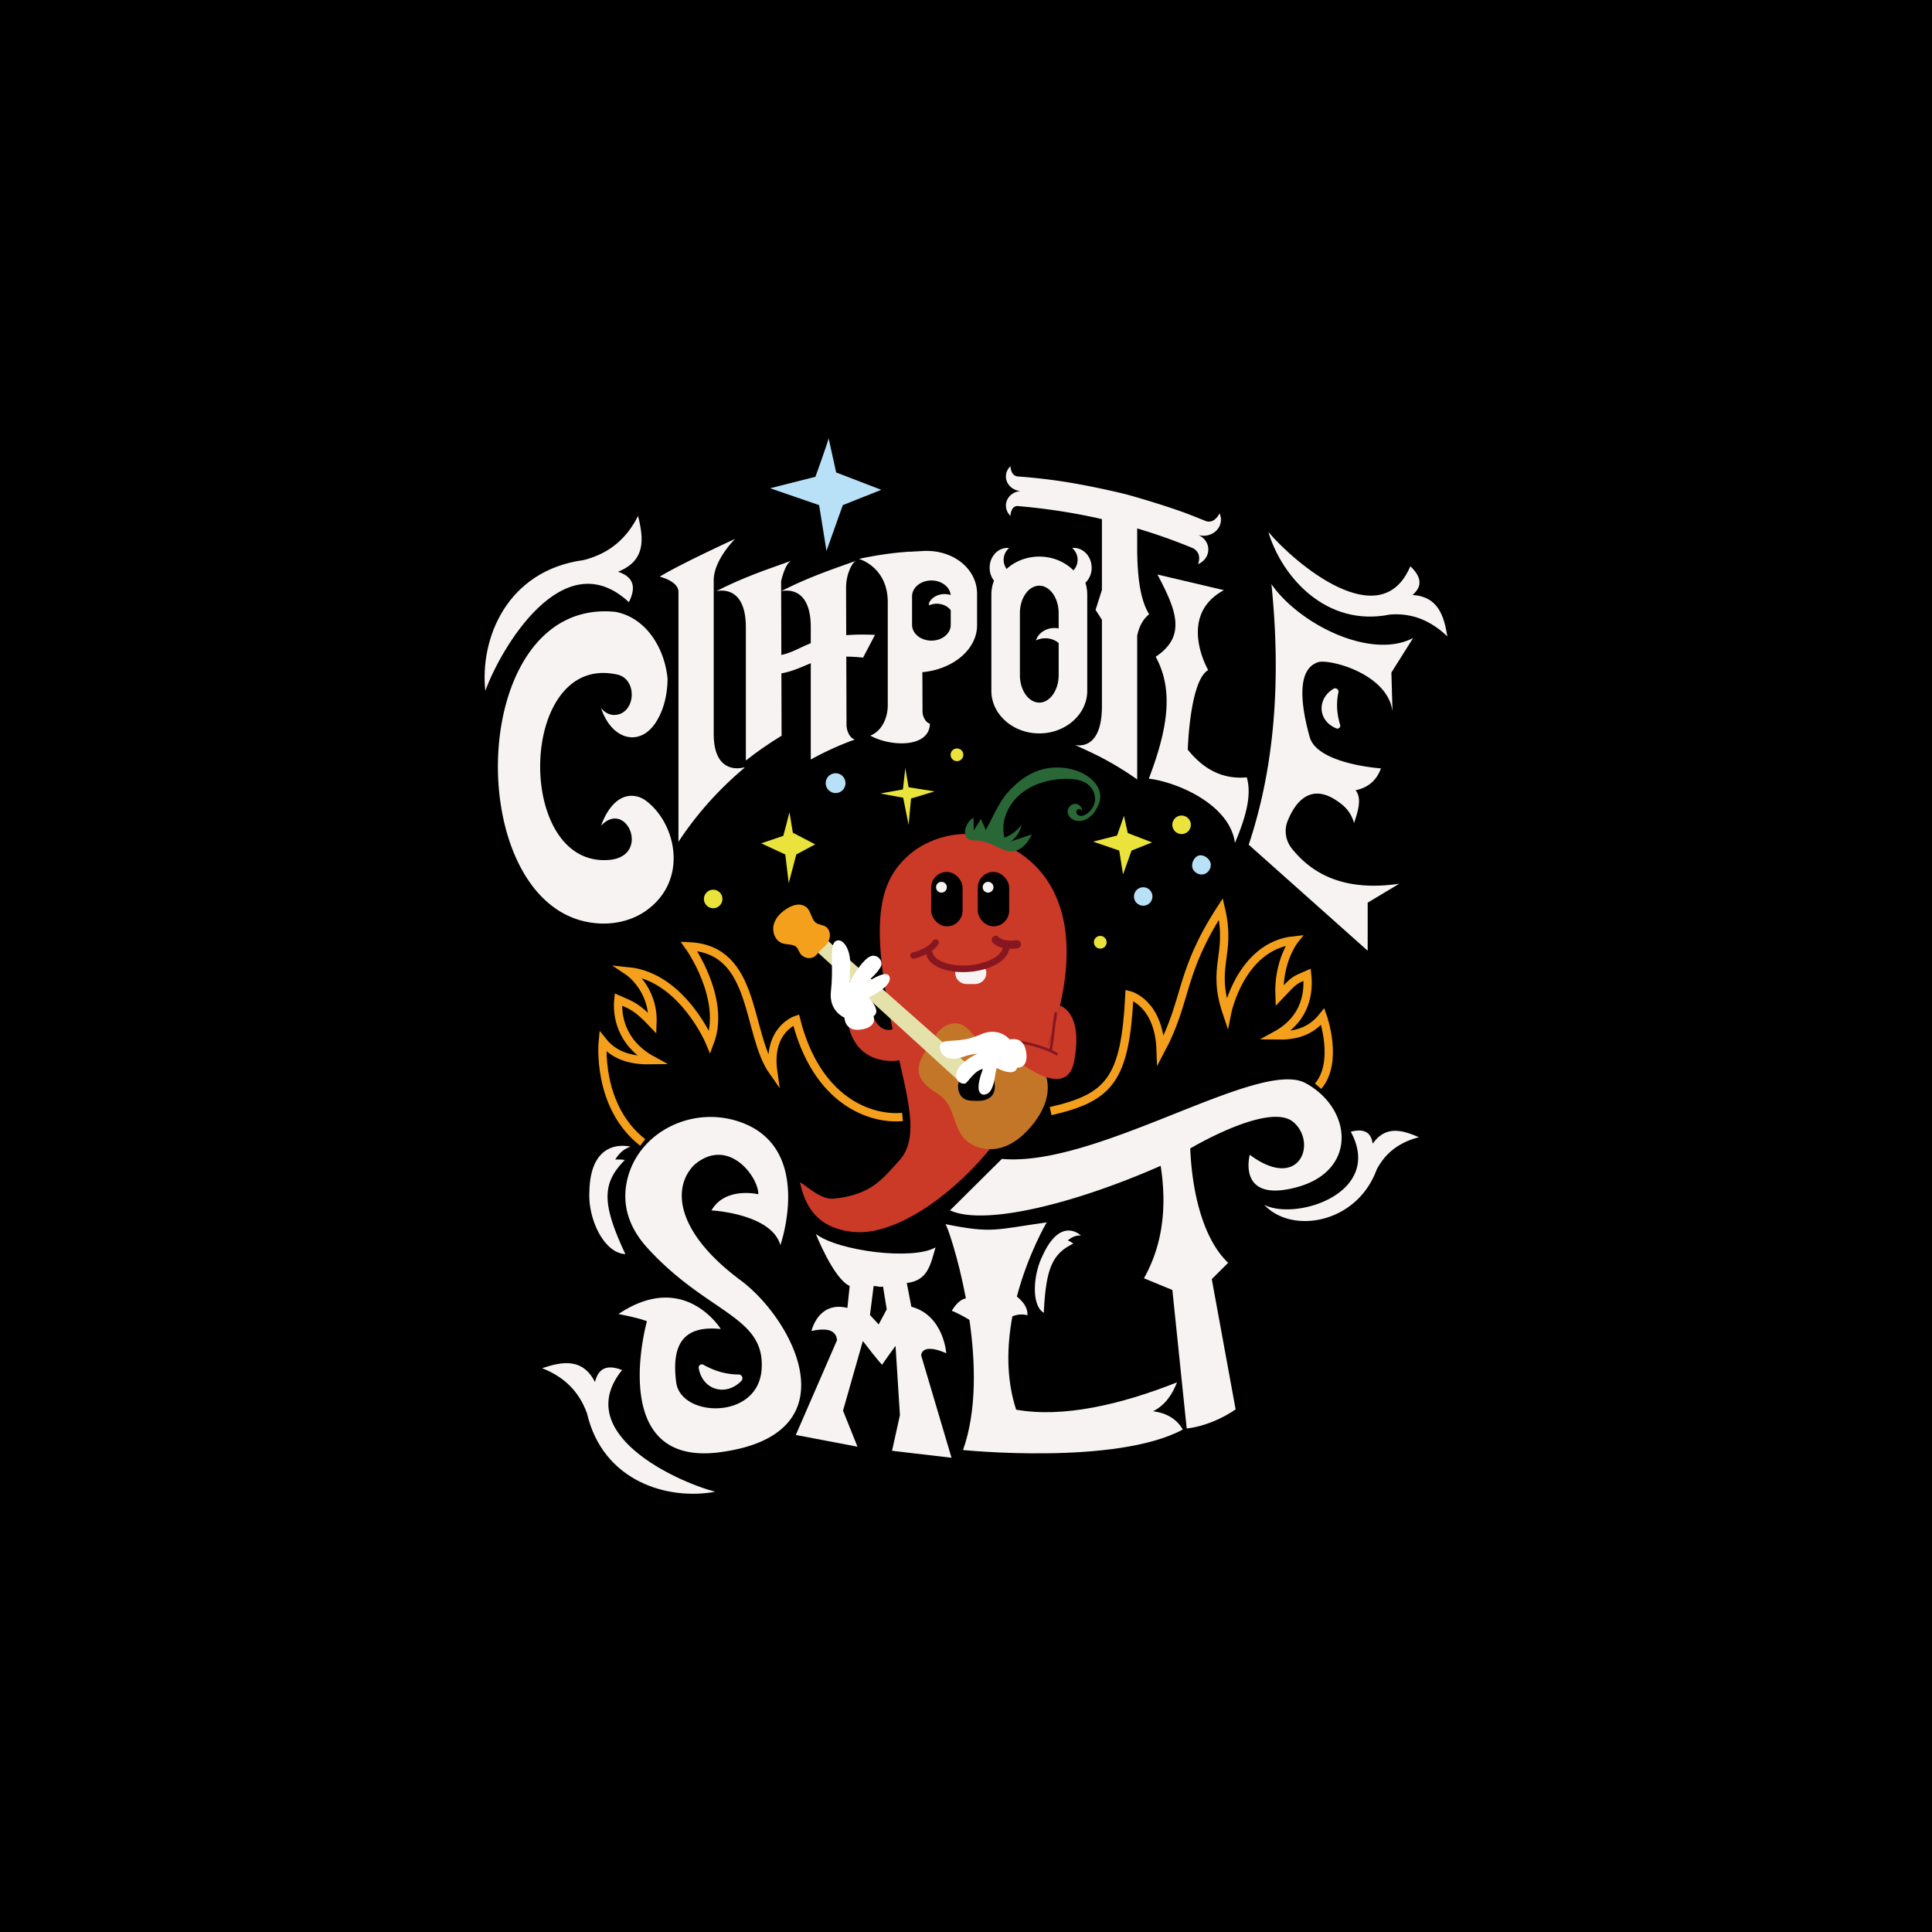 <svg xmlns="http://www.w3.org/2000/svg" id="Layer_2" data-name="Layer 2" viewBox="0 0 1080 1080"><defs><style>.cls-2{fill:#b8e1f7}.cls-5{stroke:#861721;stroke-linecap:round}.cls-5,.cls-7{stroke-miterlimit:10}.cls-5{fill:none}.cls-9{fill:#f8f3f3}.cls-10{fill:#fff}.cls-5{stroke-width:1.47px}.cls-7{fill:#eae33c;stroke:#000;stroke-width:.73px}.cls-14{fill:#cb3927}</style></defs><g id="Layer_1-2" data-name="Layer 1"><path d="M0 0h1080v1080H0z"/><path d="M628.32 454.55c0 .67-4.17 12.22-4.17 12.22l-14.36 3.64 15.53 5.35 2.34 14.51 5.17-14.51 12.19-4.85-14.29-5.51-2.4-10.85Zm-186.96-2.53c0 .82-3.78 14.92-3.78 14.92l-13.01 4.44 14.07 6.53 2.12 17.73 4.69-17.73 11.03-5.92-12.94-6.73-2.18-13.25Z" class="cls-7"/><path d="M512.77 585.13s-4.98 7.96-13.64 7.98c-22.8.05-24.84-20.48-24.84-20.48l14.32-3.08s3.21 6.88 8.8 6.13 8.76-3.64 8.76-3.64l6.61 13.09Z" class="cls-14"/><path d="M505.99 426.76c0 .45-1.59 14.21-1.59 14.21l-14.32 2.6 14.49 2.68 3.47 17.38 1.58-16.97 14.46-4.37-15.86-2.55-2.22-12.98Z" class="cls-7"/><path d="M463.19 244.97c0 1.18-7.36 21.55-7.36 21.55l-25.33 6.42 27.39 9.43 4.12 25.6 9.13-25.6 21.49-8.55-25.2-9.71-4.24-19.13Z" class="cls-2"/><path d="M590.22 500.88c14.94 33.64-.23 81.87-19.41 115.78-5.66 10.01-12.04 19.26-18.96 27.49-21.51 25.59-52.81 47.44-76 44.4-12.85-1.69-24.41-7.58-28.67-27.5 2.02.22 11.14 9.74 18.61 9.03 21.71-2.05 27.96-11.74 36.68-21.07 12.17-13.01 4.51-36.03-1.58-64.48-6.92-32.3-9.61-52.66-9-68.06.68-17.28 5.49-29 15.62-37.99l.02-.02s3.5-3.5 9.75-6.71c5.76-2.95 15.13-6.29 27.08-5.42 22.48 5.04 37.91 16.66 45.85 34.54Z" class="cls-14"/><circle cx="660.51" cy="461.07" r="5.55" class="cls-7"/><circle cx="398.67" cy="502.53" r="5.55" class="cls-7"/><path d="M513.56 596.78c-.35 4.12 1.4 7.17 4.52 10.19 2.79 2.69 6.53 4.26 9.28 7 5.88 5.85 5.78 15.35 11.03 21.75 4.79 5.84 13.28 7.78 20.31 6.09 7.03-1.68 12.75-6.39 17.36-11.72 5.03-5.83 9.12-12.84 9.61-20.7s-3.31-16.63-10.57-20.56c-4.47-2.42-9.61-2.79-14.55-3.37s-10.17-1.53-14.1-4.76c-3-2.47-5.06-6.14-8.55-7.79-3.76-1.78-8.22-.64-11.28 1.78-3.31 2.63-5.11 6.41-7.29 9.91s-5.37 7.62-5.76 12.18Z" style="fill:#c37627"/><circle cx="639.06" cy="501.14" r="5.17" class="cls-2"/><circle cx="467.11" cy="437.78" r="5.55" class="cls-2"/><circle cx="534.95" cy="421.94" r="3.93" class="cls-7"/><circle cx="615.05" cy="526.73" r="3.93" class="cls-7"/><path d="m544.2 457.13.13 7.15c1.39-2.22 2.77-4.44 4.16-6.66.16 1.74 2.26 4.78 2.42 6.53 4.17-7.07 7.27-15.64 12.94-21.73s12.17-11 20.6-12.74c6.6-1.36 13.68-.59 19.78 2.15 5.74 2.58 10.9 7.6 10.81 13.56-.04 2.46-.97 4.85-2.25 7-1.18 1.98-2.7 3.84-4.72 5.08s-4.6 1.83-6.93 1.18-4.25-2.65-4.31-4.92 2.07-4.49 4.49-4.36 4.29 2.93 3.08 4.9c.73-.76-.22-2.17-1.31-2.04s-1.72 1.41-1.32 2.37 1.56 1.5 2.65 1.48 2.13-.49 3.02-1.09c2.81-1.86 4.6-4.99 4.7-8.21.1-3.22-1.51-6.44-4.2-8.44-3.12-2.32-7.31-2.9-11.29-2.94-9.54-.1-19.33 2.64-26.39 8.65-7.06 6.01-10.97 15.5-8.77 24.19 3.85-1.44 7.22-3.97 9.55-7.18-.68 3.65-2.86 7.04-5.98 9.32 3.93-1.32 7.86-2.65 11.79-3.97-1.12 2.11-2.31 4.21-3.99 5.96s-3.92 3.13-6.41 3.43c-4.2.49-8-2.06-11.84-3.73a29.456 29.456 0 0 0-8.53-2.25c-1.95-.21-4.54.3-5.73-1.49-2.39-3.58.31-9.3 3.84-11.21Z" style="fill:#296836"/><path d="M555.86 604.76c-.72-3.61-2.56-6.55-5.05-8.07-2.24-1.37-4.82-1.5-7.46-.36-3.64 1.56-6.76 5.36-7.59 9.23-.72 3.36.55 6.96 3.02 8.54 1.84 1.18 4.14 1.23 5.98 1.27.5 0 .99.02 1.5.02 1.33 0 2.68-.07 4.01-.4 2.07-.52 3.75-1.65 4.73-3.19 1.42-2.25 1.25-5.06.86-7.02Z"/><path d="M390.59 764.82c2.2 12.54 15.53 15.86 23.87 7.06 1.26-1.33.31-3.53-1.53-3.53-6.87 0-13.42-1.9-19.69-5.43-1.33-.75-2.93.4-2.66 1.9Zm-61-92.81a38.18 38.18 0 0 1-.12-5.84c.6-31.43 23.03-25.14 23.03-25.14-3.55 1.08-6.38 3.55-8.6 7.21 1.64-.14 3.44-.09 5.4.19-12.7 12.93-13.18 23.91.29 52.62-10.51-.44-18.69-15.22-20-29.04Zm417.4-264.85c-10.49-4.31-10.83-16.55-1.58-22.12 1.4-.84 3.13.41 2.78 2-1.31 5.98-.92 12.04.96 18.17.4 1.3-.9 2.47-2.16 1.95ZM580.9 706.53a37.19 37.19 0 0 1 1.78-4.32c10.31-22.88 21.55-11.5 21.55-11.5-2.44-.28-4.89.68-7.35 2.69 1.01.39 2.06.97 3.12 1.77-11.59 5.66-15.35 13.57-16.5 38.7-6.06-3.49-6.21-16.81-2.6-27.34ZM424.54 366.52c24.49 2.76 21.58-13.64 64.58-11.61l-6.66 12.7c-30.71-3.23-30.4 8.84-54.01 9.7m-72.44 67.91c-9.04-2.13-16.12 5.49-20.02 16.38 13.91-14.84 27.47 15.75 5.9 18.95-54.37 6.69-52.95-115.21 2.61-103.58 12.32 2.15 11.05 22.41-1.08 22.7-2.96 0-5.62-1.52-7.42-3.93 5.96 18.56 23.15 22.68 32.04 5.62 3.19-5.86 5.12-13.62 5.12-22.13-1.63-16.77-11.83-33.9-29.12-37.19-86.23-8.73-86.66 173.58-6.73 174.24 8.39.01 16.86-2.29 23.71-7.1 23.94-16.81 17.2-48.6.23-61.44-1.54-1.17-3.31-2.07-5.23-2.52Z" class="cls-9"/><path d="M416.31 429.11a192.142 192.142 0 0 0-17.34 16.4c-7.28 7.8-13.88 16.18-19.71 25.07V330.61c-.29-5.84-10.47-8.25-10.47-8.25 2.79-1.7 6.46-3.71 10.47-5.79 6.43-3.34 13.73-6.89 19.71-9.73 6.77-3.22 11.84-5.53 11.96-5.59-.18.18-11.96 11.77-11.96 23.17v85.84c0 23.73 16.58 18.78 16.58 18.78l.75.07Z" class="cls-9"/><path d="m436.66 324.84.25 86.44c-6.95 4.21-13.62 8.83-19.97 13.85v-74.5c0-24.65-16.3-20.21-16.58-20.13 5.72-2.95 11.23-5.43 16.58-7.63 6.8-2.8 13.34-5.14 19.71-7.39 1.94-.69 3.87-1.37 5.79-2.05-3.49 1.24-5.62 10.7-5.78 11.42Zm-19.72 101.92v-1.63 1.63z" class="cls-9"/><path d="M437.32 411.03c-.14.08-.27.17-.41.25v.28l.41-.53Zm-20.38-88.16Zm60.95 90.51c-8.55 3.1-16.79 6.85-24.66 11.19v-73.93c0-24.65-16.3-20.21-16.58-20.13 5.72-2.95 11.23-5.43 16.58-7.63 6.8-2.8 13.34-5.14 19.71-7.4 1.94-.69 3.87-1.37 5.79-2.05-1.44.51-2.65 2.43-3.59 4.55-1.49 3.38-2.2 7.06-2.18 10.76l.24 76.21c0 1.62.32 3.23.99 4.74.7 1.58 1.85 3.23 3.7 3.69Zm132.34-96.04c0-6.11-4.46-11.06-9.96-11.06-.3 0-.6.02-.9.04 1.87 1.71 3.02 4.05 3.02 6.62 0 1.44-.36 2.81-1.01 4.04-.35.67-.8 1.3-1.31 1.88-.37-.37-.75-.74-1.15-1.09a25.854 25.854 0 0 0-7.83-4.75c-2.73-1.06-5.7-1.71-8.82-1.85-.37-.02-.75-.03-1.12-.03h-.19c-3.1 0-6.07.5-8.82 1.41-3.6 1.19-6.82 3.08-9.44 5.49a8.67 8.67 0 0 1-1.11-2.08c-.36-.95-.55-1.96-.55-3.01 0-2.58 1.15-4.91 3.03-6.62-.3-.03-.6-.04-.9-.04-5.5 0-9.96 4.95-9.96 11.06 0 2.77.92 5.31 2.44 7.25-.95 2.43-1.47 5.03-1.47 7.74v53.86c0 13.08 12.06 23.78 26.79 23.78s26.8-10.7 26.8-23.78v-53.86c0-2.27-.36-4.47-1.04-6.56 2.15-2.03 3.52-5.05 3.52-8.43Zm-18.44 60.09c0 8.42-4.87 15.32-10.83 15.32s-10.83-6.89-10.83-15.32v-34.7c0-8.42 4.87-15.32 10.83-15.32 2.98 0 5.68 1.72 7.65 4.5 1.96 2.78 3.18 6.61 3.18 10.82v8.56c-.76-.15-1.56-.23-2.37-.23-4.92 0-9.07 2.94-10.32 6.95 1.55-.78 3.35-1.22 5.26-1.22 2.89 0 5.51 1.02 7.44 2.67v17.98Zm-68.12-69c-2.58-.44-5.24-.55-7.88-.4l-6.84.39.04-.02c-.13 0-.26.01-.39.02-.76-.03-1.51.02-2.26.13-12.81.85-26.21 3.88-26.21 3.88s16.13 4.4 16.13 24.21v57.57c0 2.57-.41 5.14-1.29 7.57-2.27 6.27-6.31 8.6-8.48 9.43 11.61 6.42 33.1 6.82 33.32-6.65-1.54-.51-2.53-1.77-3.16-3a8.769 8.769 0 0 1-.96-4.01l-.08-21.79c17.24-1.62 30.58-12.76 30.58-26.27v-17.58c0-11.26-8.92-21.17-22.52-23.48Zm7.8 40.84c0 4.89-4.84 8.85-10.81 8.85s-10.81-3.96-10.81-8.85v-15.93c0-4.89 4.84-8.85 10.81-8.85 2.98 0 5.69.99 7.64 2.59 1.76 1.44 2.92 3.38 3.13 5.54-1.05-.34-2.2-.53-3.39-.53-4.25 0-7.83 2.34-8.91 5.54.15-.07.3-.13.45-.19-.18.34-.33.69-.45 1.05 1.34-.64 2.89-1 4.54-1 3.28 0 6.16 1.44 7.8 3.6v8.17ZM414.2 627.37c-26.93-9.73-56.83 5.28-63.38 31.32-2.94 11.7-1.35 25.32 11.19 39.04 33.67 36.83 66.01 37.92 63.72 67.97-2.15 28.23-45.21 26.76-47.74 7-2.53-19.76 2.85-32.11 24.93-29.77 0 0-20.28-33.15-57.21-8.37 0 0 11.03 2.04 15.93 4.02 0 0-22.94 81.6 40.69 73.24 75.07-9.86 41.36-74.06 11.67-96.13-36.33-27-38.51-51.8-25.93-64.48 18.77-16.16 35.85 6.33 35.85 16.38 0 0-18.45-4.45-26.21 9.04 0 0 33.52 1.73 38.53 19.42 0 0 18.88-53.9-22.04-68.69Z" class="cls-9"/><path d="m531.91 814.9-17.01-57.36c1.29-7.3 14.07-1.04 14.07-1.04s-1.35-21.18-19.53-26.04l-2.54-13.27c12.1-1.31 13.33-10.9 16.08-19.89-12.91 7.39-54.53 2.02-66.93-7.51 0 0 9.96 25.16 18.93 29.07l-1.29 12.27c-10.44-2.69-17.4 3.41-20.13 12.92 9.19-2.03 13.81-.29 14.35 5.08l-23.05 53.02 34.48 6.57-8.09-20.14 11.09-38.96s10.61 13.92 10.88 13.19c.27-.73 7.39-10.47 7.39-10.47l2.45 38.74-4.41 19.92 33.29 3.9Zm-40.73-74.54-4.86-5.27 2.05-16.23c3.98.33 2.77.78 5.24.32l2.08 12.75-4.51 8.43Zm153.39 48.53c6.62-3.3 10.63-9.12 13.39-16.16-31.55 12.52-63.91 19.97-89.93 15.28-5.7-17.46-5.16-35.79-2.1-52.15 2.61-1.1 5.39-1.44 8.44-.6.18-4.18-2.28-7.53-5.94-10.49 6.32-23.98 16.69-41.47 16.69-41.47-29.43 4.21-30.62 6.19-56.62 1.01.9.71 7.06 18.17 11.44 41.53l-.41.04c-2.87.74-5.29 3.29-7.48 6.83 3.2 1.31 6.5 3.06 9.87 5.11 3.41 23.63 4.19 50.94-3.59 72.76 0 0 85.59 8.65 122.86-11.46-3.28-5.7-8.74-9.19-16.65-10.22Z" class="cls-9"/><path d="M648.82 651.71c3.46 22.38 1.45 43.58-9.34 62.86l15.88 6.54 8.01 77.41c9.46-1 20.04-5.56 27.35-10.69l-13.33-72.79 9.16-9.12c-13.99-13.26-20.2-39.38-21.2-63.92 0 0 44.17-26.36 57.69-14.72 13.52 11.64 3.38 38.97-24.4 18.25 0 0-7.5 27.34 26.45 18.08 33.95-9.26 30.79-43.89 4.81-58.1-25.97-14.21-116.49 47.18-169.84 42.33l-28.99 28.76c18.95 8.77 69.02-3.43 117.74-24.9Zm32.87-364.77c-.59 1.39-1.57 2.65-2.91 3.66 0 0-.02.01-.03.02-1.39 1.03-3.29 1.23-4.92.57-2.69-1.09-7.27-2.94-10.04-3.98v-.01c-9.17-3.44-22.35-7.52-32.37-10.34-6.36-1.79-25.25-5.94-38.29-7.85-4.39-.65-8.81-1.21-13.26-1.69-.36-.04-.72-.08-1.08-.11-.94-.1-1.87-.19-2.81-.28s-.37-.04-.37-.04c-.06 0-.11-.01-.17-.02l-1.85-.17s-2.73-.21-4.59-.36c-1.23-.1-2.36-.73-2.97-1.72 0 0 0-.01-.01-.02a7.589 7.589 0 0 1-1.15-3.99c-2.72 2.53-3.4 6.52-1.4 9.77 1.45 2.35 3.98 3.79 6.69 4.07v.08h.01c-2.71.28-5.25 1.71-6.7 4.07-2 3.25-1.32 7.24 1.4 9.77 0-1.36.38-2.73 1.15-3.99v-.02c.63-1 1.82-1.57 3.06-1.46l2.86.26c7.57.7 15.79 1.75 23.14 2.94a325.58 325.58 0 0 1 20.9 4.09v39.59l-3.55 11.16 3.55 5.49v48.34c0 23.52-12.25 22.27-15.08 21.67 0 0 10.01 4.51 15.08 7.18 6.88 3.63 13.46 7.67 19.71 12.1v-80.29c1-4.93 3.03-9.1 6.69-12.08-4.96-7.86-6.58-20.88-6.69-36.21v-11.75c7.35 2.19 14.59 4.62 21.69 7.3.55.21 1.11.42 1.66.63 2.47.95 4.92 1.92 7.36 2.93 2.03.84 3.5 2.55 3.83 4.57v.04c.25 1.58.03 3.12-.55 4.51 3.88-1.58 6.31-5.41 5.67-9.48-.32-2-1.33-3.75-2.77-5.07a9.764 9.764 0 0 0-2.79-1.78c1.09.33 2.23.48 3.38.44 2.03-.07 4.05-.72 5.75-1.99 3.46-2.59 4.49-6.92 2.8-10.51Z" class="cls-9"/><path d="M647.02 321.15c10.18 19.37 16.71 34.21-.98 45.98 10.18 18.64 6.78 40.26-3.84 68.16 15.16 1.72 45.24 14.11 48.14 35.91 5.76-13.61 9.65-26.49 6.6-36.66-13.58 1.26-24.28-4.63-32.97-15.49 0 0 1.1-38.61 11.42-44.46 0 0-17.68-30.41 8.79-44.69l-37.16-8.74Zm63.72 5.42c5.35 52.32 2.1 101.25-12.7 145.63l66.5 59.28v-26.89l17.61-10.56c-24.87 3.62-45.54-1.54-60-19.69-3.52-4.42-4.42-10.25-2.34-15.44 3.97-9.88 13-23.28 30.42-9.11a19.8 19.8 0 0 1 6.68 10.29c2.54-7.29 4.34-14.19.84-18.31 7.04-1.47 11.79-5.53 14.21-12.24 0 0-35.62-2.34-39.85-17.57-5.31-19.16-7.01-38.05 4.77-41.81 6.01-1.92 38.8 6.24 41.54 27.56l-.63-21.75 12.16-19.32c-23.33 12.3-63.39-7.42-79.21-30.07Zm-3.98 346.98c18.18 9.01 66.84-6.82 48.33-40.92 6.8-1.77 11.33-.19 12.25 6.73 7.13-10.24 16.36-7.79 25.85-3.64-10.15 2.62-18.45 8.06-23.68 18.22-11.06 30.07-47.31 36.18-62.76 19.61" class="cls-9"/><path d="M709.02 297.38c14.37 17.03 62.73 58.51 79.37 19.16 5.91 5.6 7.21 11 1.19 16.06 14.17.83 17.56 11.34 19.51 23.15-8.78-8.37-19.12-13.23-32.03-12.24-35.48 7.27-60.41-20.77-68.04-46.13m-437.71 88.78c8.26-22.95 43.39-83.87 80.24-49.55 4.04-7.99 3.02-14.04-6.08-17 15.52-6.17 14.46-18.29 11.2-31.19-5.99 11.93-15.34 20.82-30.3 24.64-43.17 5.83-58.21 44.1-55.07 73.11" class="cls-9"/><path d="M676.72 482.44c.6 2.61-1.13 5.53-3.71 6.25-2.58.72-5.57-.89-6.41-3.43-.82-2.51.85-6.34 3.56-7.03s5.97 1.66 6.56 4.21Z" class="cls-2"/><path d="M399.81 833.89c-21.76-5.69-80.61-32.59-52.07-68.02-7.67-3.02-13.15-1.66-15.13 6.67-6.94-13.41-17.98-11.58-29.58-7.71 11.45 4.48 20.38 12.17 25.11 25.25 8.87 38.13 45.26 48.75 71.67 43.81" class="cls-9"/><path d="m450.91 515.38-5.53 5.45 9.38 9.42 82.53 75.22 6.24-8.18-92.62-81.91z" style="fill:#e5e1ab"/><path d="M461.74 518.13c2.48 1.75 2.62 5.33 1.5 7.8-.79 1.73-2.05 2.89-3.27 4.02-.64.59-1.31 1.2-1.91 1.9-.21.24-.4.48-.6.71-1.22 1.47-2.36 2.87-4.72 3.03h-.12c-2.14.12-4.26-.98-5.42-2.78-.28-.44-.51-.92-.73-1.38-.32-.69-.63-1.34-1.11-1.86-1.15-1.26-2.91-1.46-4.77-1.67-1.12-.13-2.28-.26-3.33-.63-1.85-.66-3.36-2.15-4.24-4.19-.83-1.91-1.02-4.14-.53-6.12 1.11-4.44 4.75-7.44 7.61-9.17 1.97-1.2 3.66-1.85 5.3-2.05 2.12-.26 4.12.28 5.49 1.51 1.27 1.13 1.92 2.75 2.55 4.31.7 1.74 1.36 3.38 2.79 4.35.77.52 1.66.77 2.62 1.04.99.28 2.02.57 2.89 1.19Z" style="fill:#f5a01c"/><path d="M497.19 545.89c-.24-.64-.71-1.06-1.37-1.26-2.63-.75-8.25 2.52-12.02 5.03.46-.42.92-.83 1.38-1.23 2.48-2.2 5.05-4.47 7.08-7.84.94-1.55.52-3.7-.99-5.12-1.28-1.2-3.52-1.88-5.95-.19-4.26 2.98-8.67 10.65-10.44 13.96.07-1.91.2-5.32.38-9.71.28-6.86-2.24-11.94-4.88-13.41-1.15-.64-2.34-.62-3.35.07-2.11 1.43-2.06 6.01-1.98 12.34.05 4.35.12 9.77-.54 15.43-.83 7.2 2.28 11.25 5.04 13.37.84.65 1.7 1.16 2.5 1.57.04.82.33 3.41 2.35 5.16 1.25 1.08 2.9 1.62 4.93 1.62.67 0 1.38-.06 2.13-.18 3.41-.54 5.64-1.73 6.62-3.55.91-1.69.43-3.37.23-3.92.73-.45 1.2-1.05 1.42-1.78.88-2.98-2.93-7.28-4.21-8.6 2.56-1.21 13.57-6.75 11.67-11.75Zm-8.49-10.83c-.74-.09-1.52.07-2.28.46.77-.39 1.55-.55 2.28-.46Zm-22.91.3c0 1 .01 2.05.02 3.15-.01-1.1-.02-2.16-.02-3.15Zm3.19-8.92Zm3.95 43.36c.03.15.06.31.11.48-.04-.17-.08-.33-.11-.48Zm-.07-1.38c.26.12.5.22.74.32-.24-.1-.48-.2-.74-.32Zm1.25-19.6Zm3.38 6.39 1.68-1.27-1.68 1.27Zm7.17-7.36c-.58.51-1.17 1.03-1.75 1.57.59-.54 1.17-1.06 1.75-1.57Z" class="cls-10"/><path d="m585.72 584.61-15.97-2.16 1.91 12.48s25.46 19.98 28.92-2.36c4.93-26.93-8.04-30.41-8.04-30.41-2.12 8.35-4.34 16.11-6.82 22.45Z" class="cls-14"/><path d="M556.63 525.37s2.55 3.59 11.83 2.53" style="fill:none;stroke-miterlimit:10;stroke:#861721;stroke-linecap:round;stroke-width:4.55px"/><path d="M510.68 534.16s9.32-2.2 12.31-7.31" style="stroke-width:3.6px;fill:none;stroke-miterlimit:10;stroke:#861721;stroke-linecap:round"/><rect width="17.56" height="30.42" x="520.52" y="487.41" rx="8.78" ry="8.78"/><circle cx="526.28" cy="495.97" r="3.02" class="cls-9"/><rect width="17.56" height="30.42" x="546.57" y="487.41" rx="8.78" ry="8.78"/><circle cx="552.34" cy="495.97" r="3.02" class="cls-9"/><path d="M545.2 550.07h-5.03c-3.41 0-6.18-2.77-6.18-6.18 0-3.41 2.7-3.54 6.11-3.54l5.51-.55c3.41 0 5.76.68 5.76 4.09 0 3.41-2.77 6.18-6.18 6.18Z" class="cls-9"/><path d="M562.29 528.29c1.21 5.87-7.37 11.7-19.16 13.02-11.79 1.32-22.33-2.36-23.54-8.23" style="stroke-width:3.71px;fill:none;stroke-miterlimit:10;stroke:#861721;stroke-linecap:round"/><path d="M570.4 582.66c.16-.49 14.69 2.8 20.23 6.59" class="cls-5"/><path d="M590.12 566.49c-1.11 6.64-1.41 12.74-2.82 20.71" class="cls-5"/><path d="M573.63 588.11c-.45-3.04-1.62-5.16-3.48-6.32-2.27-1.41-4.83-.92-5.63-.71-.62-.64-1.37-1.31-2.24-1.92-2.85-2-7.64-3.78-14.26-.84-6.56 2.9-11.94 3.22-15.87 3.45-3.54.21-5.88.35-6.51 2.42-.57 1.9.09 4.11 1.69 5.63 2.37 2.26 6.19 2.68 10.48 1.15 3.85-1.37 6.75-1.78 8.47-1.89-3.19 1.53-9.92 5.26-11.48 10.15-.95 2.99.22 4.6 1 5.29 1.36 1.2 3.56 1.71 4.35.81 3.32-3.79 5.63-7.05 9.3-7.77-1.56 4.1-3.44 10.33-1.82 13.01.51.85 1.32 1.31 2.41 1.36h.05c4.56-.34 5.58-6.77 6.25-11.02.27-1.69.57-3.61.97-3.85h.02c.61.33 6.98 3.67 9.93 1.7.64-.43 1.06-1.06 1.28-1.88h.22c.73 0 2.25-.16 3.46-1.39 1.45-1.47 1.93-3.96 1.42-7.37Z" class="cls-10"/><path d="M587.3 621.11c33.26-7.57 41.66-17.96 44.04-64.78 0 0 16.6 4.09 17.47 30.86 15.19-28.53 10.27-42.99 33.68-79.11 6.11 26.08-5.65 31.72 3.38 58.4 0 0 7.44-37.77 37.62-40.84 0 0-9.05 11.44-8.26 30.99 8.9-9.39 7.88-8.37 15.48-11.72.88 8.27.33 24.15-17.62 33.95 10.94.22 19.45-1.98 26.34-10.58 0 0 9.07 25.22-2.6 38.92m-232.32 17.19c-18.1 1.67-48.04-9.01-59.46-54.24 0 0-16.19 5.29-12.83 28.97-15.28-21.59-9.02-68.45-47.07-70.13 0 0 20.91 29.19 11.65 53.68 0 0-15.35-36.64-45.53-39.71 0 0 14.26 9.54 13.47 29.09-8.9-9.39-11.47-9.95-19.07-13.3-.88 8.27 1.01 24.13 18.95 33.94-10.94.22-20.78-1.96-27.67-10.57 0 0-3.72 36.19 22.32 56.51" style="stroke:#f5a01c;stroke-width:4.64px;fill:none;stroke-miterlimit:10"/></g></svg>
